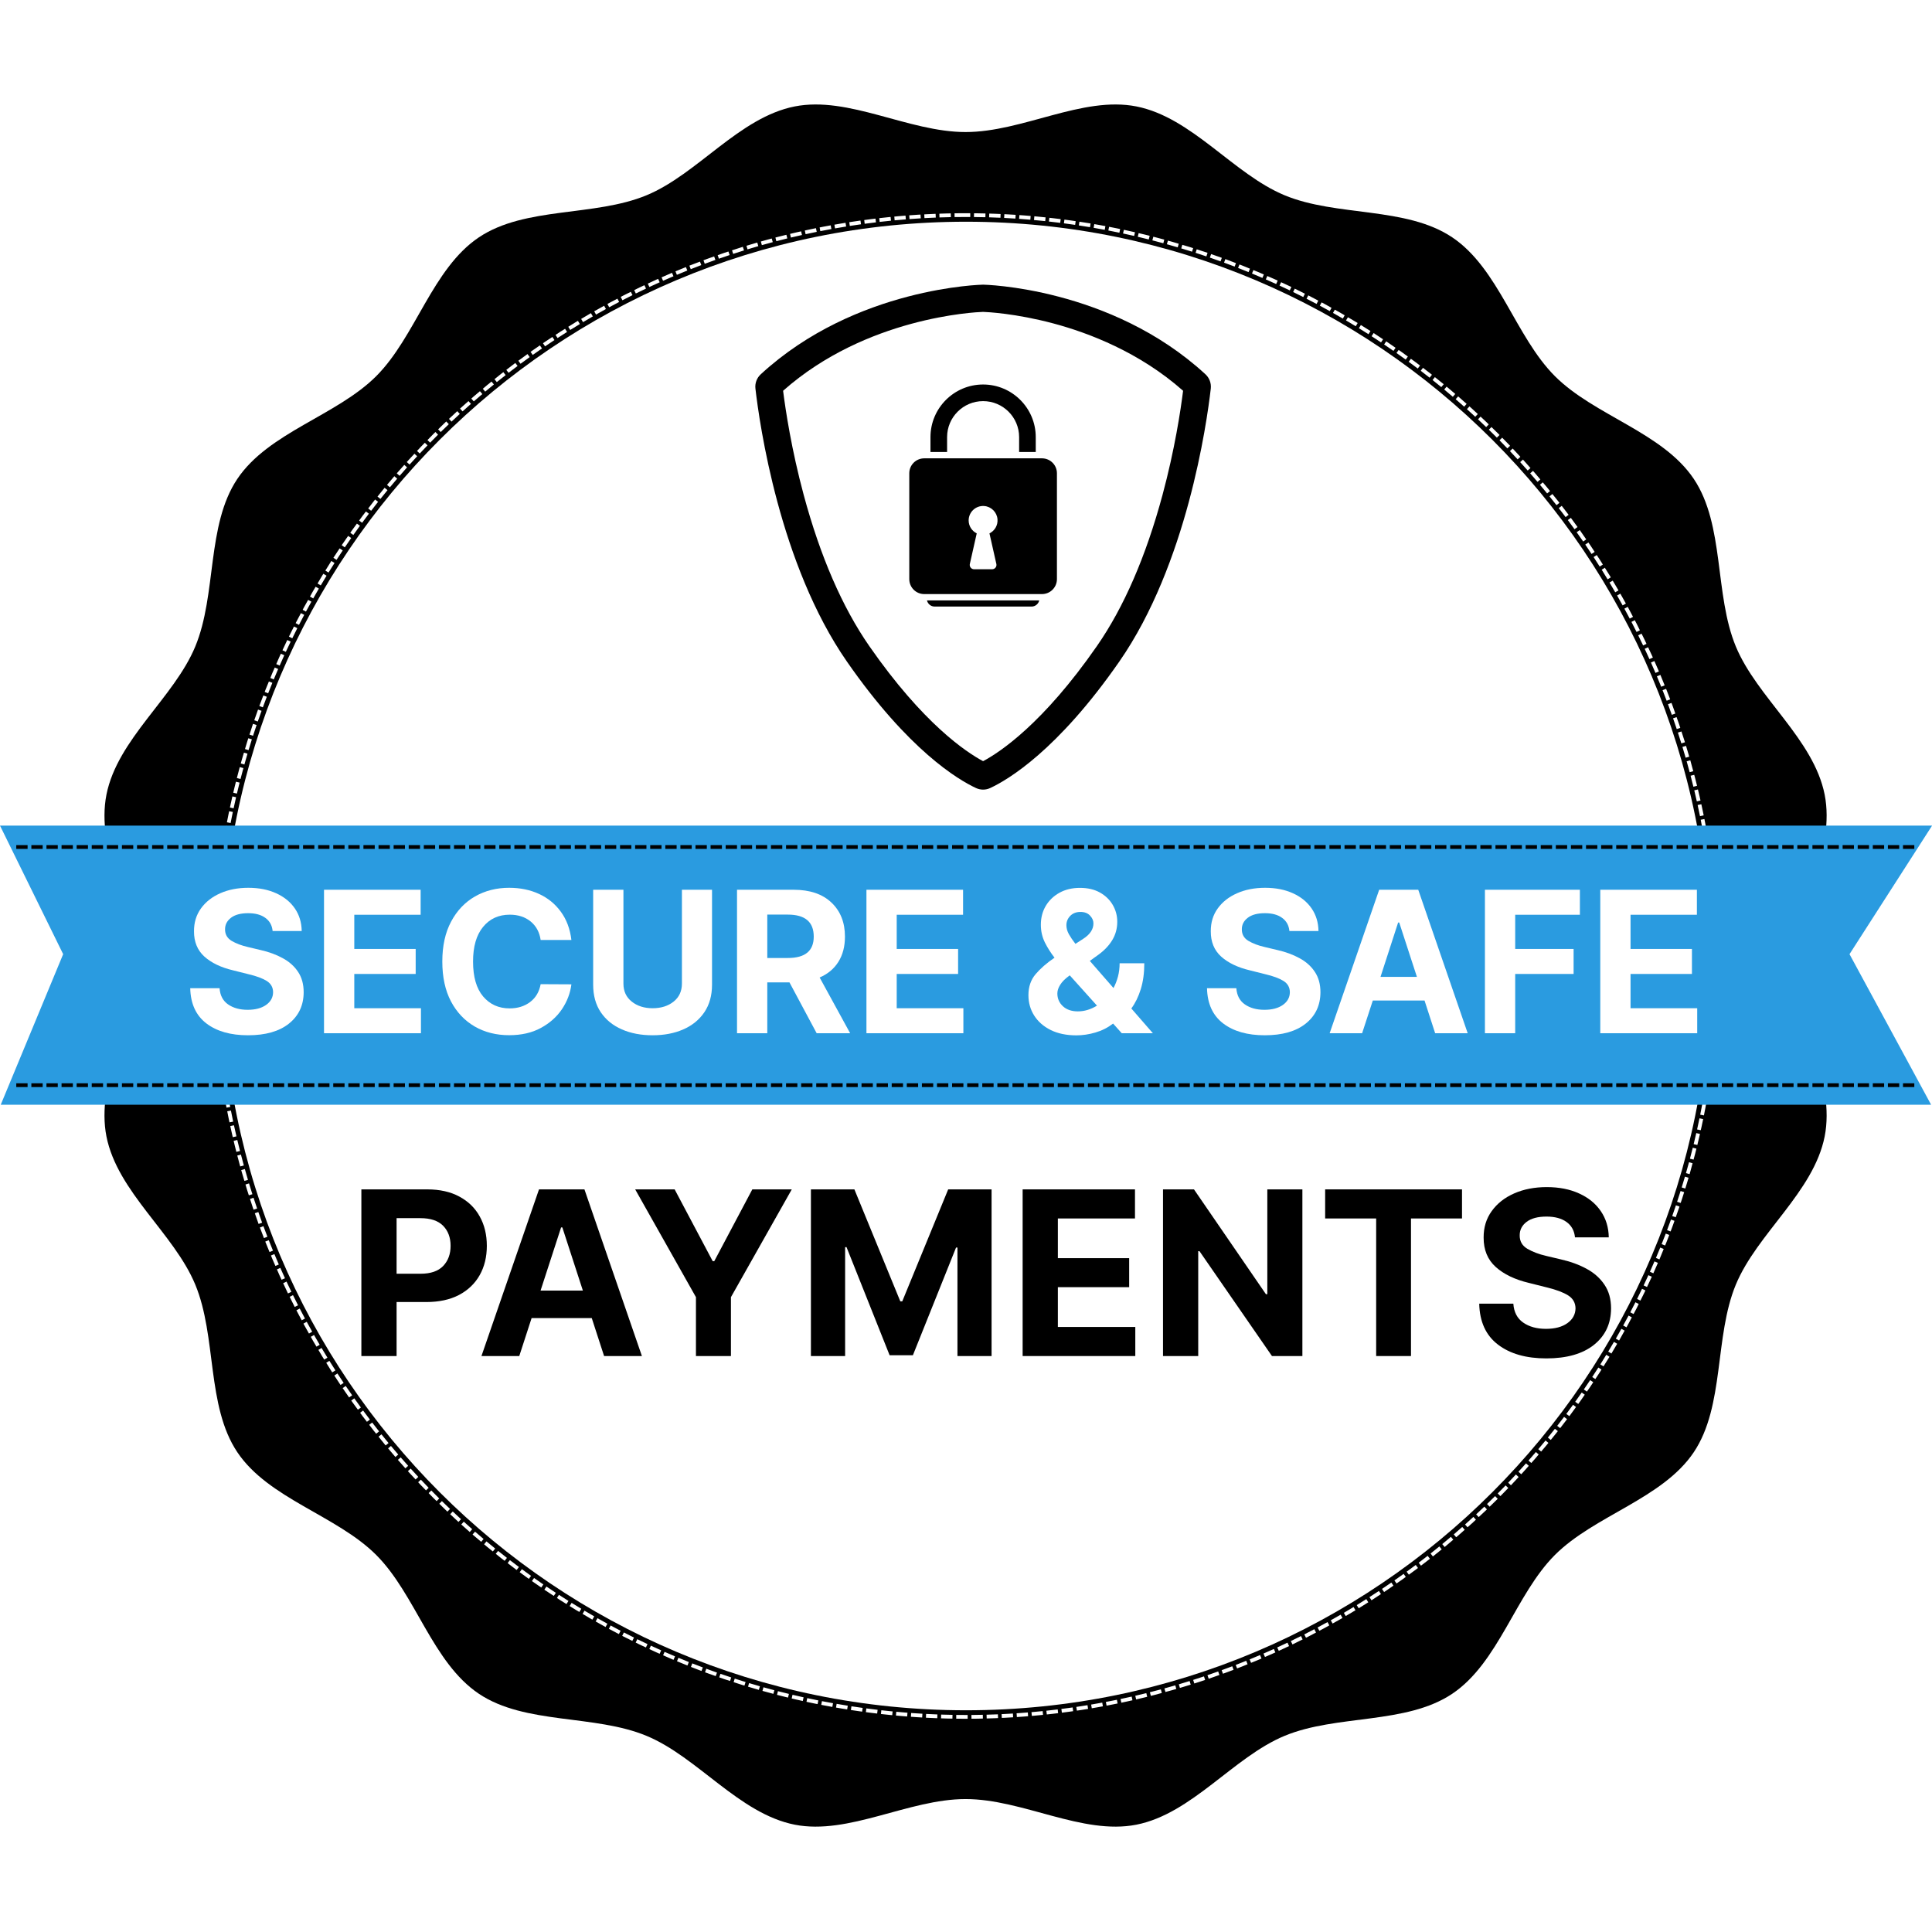 <svg xmlns="http://www.w3.org/2000/svg" xmlns:xlink="http://www.w3.org/1999/xlink" width="512" zoomAndPan="magnify" viewBox="0 0 384 384" height="512" preserveAspectRatio="xMidYMid meet" version="1.0"><defs><g></g><clipPath id="19ba9c8fb6"><path d="M 42.379 42.379 L 341.617 42.379 L 341.617 341.617 L 42.379 341.617 Z M 42.379 42.379" clip-rule="nonzero"></path></clipPath><clipPath id="0315ea705e"><path d="M 191.996 42.379 C 109.363 42.379 42.379 109.363 42.379 191.996 C 42.379 274.629 109.363 341.617 191.996 341.617 C 274.629 341.617 341.617 274.629 341.617 191.996 C 341.617 109.363 274.629 42.379 191.996 42.379 Z M 191.996 42.379" clip-rule="nonzero"></path></clipPath><clipPath id="90c512d973"><path d="M 44.07 44.07 L 339.93 44.07 L 339.93 339.93 L 44.07 339.93 Z M 44.07 44.07" clip-rule="nonzero"></path></clipPath><clipPath id="fabe15cef4"><path d="M 192 44.07 C 110.301 44.07 44.07 110.301 44.07 192 C 44.07 273.699 110.301 339.93 192 339.93 C 273.699 339.93 339.93 273.699 339.93 192 C 339.93 110.301 273.699 44.07 192 44.07 Z M 192 44.07" clip-rule="nonzero"></path></clipPath><clipPath id="f5a44219e9"><path d="M 0 164.074 L 384 164.074 L 384 219.574 L 0 219.574 Z M 0 164.074" clip-rule="nonzero"></path></clipPath><clipPath id="f6454e5e42"><path d="M 150.023 56.562 L 240.773 56.562 L 240.773 157 L 150.023 157 Z M 150.023 56.562" clip-rule="nonzero"></path></clipPath></defs><rect x="-38.4" width="460.8" fill="#ffffff" y="-38.4" height="460.8" fill-opacity="1"></rect><rect x="-38.4" width="460.8" fill="#ffffff" y="-38.4" height="460.8" fill-opacity="1"></rect><path fill="#000000" d="M 357.578 191.914 C 357.578 180.57 364.789 168.672 362.668 157.949 C 360.48 146.902 349.227 138.664 345.012 128.5 C 340.723 118.16 342.812 104.387 336.66 95.195 C 330.457 85.934 316.91 82.621 309.055 74.77 C 301.203 66.914 297.891 53.367 288.629 47.164 C 279.438 41.012 265.664 43.102 255.324 38.812 C 245.16 34.598 236.922 23.344 225.875 21.156 C 215.152 19.035 203.254 26.246 191.914 26.246 C 180.57 26.246 168.672 19.035 157.949 21.156 C 146.902 23.344 138.664 34.598 128.5 38.812 C 118.16 43.102 104.387 41.012 95.195 47.164 C 85.934 53.367 82.621 66.914 74.77 74.77 C 66.914 82.621 53.367 85.934 47.164 95.195 C 41.012 104.387 43.102 118.16 38.812 128.5 C 34.598 138.664 23.344 146.902 21.156 157.949 C 19.035 168.672 26.246 180.57 26.246 191.914 C 26.246 203.254 19.035 215.152 21.156 225.875 C 23.344 236.922 34.598 245.16 38.812 255.324 C 43.102 265.664 41.012 279.438 47.164 288.629 C 53.367 297.891 66.914 301.203 74.77 309.055 C 82.621 316.91 85.934 330.457 95.195 336.66 C 104.387 342.812 118.16 340.723 128.5 345.012 C 138.664 349.227 146.902 360.48 157.949 362.668 C 168.672 364.789 180.57 357.578 191.914 357.578 C 203.254 357.578 215.152 364.789 225.875 362.668 C 236.922 360.48 245.16 349.227 255.324 345.012 C 265.664 340.723 279.438 342.812 288.629 336.66 C 297.891 330.457 301.203 316.91 309.055 309.055 C 316.91 301.203 330.457 297.891 336.66 288.629 C 342.812 279.438 340.723 265.664 345.012 255.324 C 349.227 245.16 360.48 236.922 362.668 225.875 C 364.789 215.152 357.578 203.254 357.578 191.914 Z M 357.578 191.914" fill-opacity="1" fill-rule="nonzero"></path><g clip-path="url(#19ba9c8fb6)"><g clip-path="url(#0315ea705e)"><path fill="#ffffff" d="M 188.988 43.156 L 186.727 43.219 L 186.688 41.719 L 188.949 41.656 Z M 185.992 43.246 L 183.742 43.352 L 183.672 41.855 L 185.922 41.746 Z M 183.008 43.395 L 180.77 43.543 L 180.672 42.047 L 182.906 41.898 Z M 180.043 43.602 L 177.816 43.793 L 177.688 42.301 L 179.91 42.105 Z M 177.09 43.863 L 174.84 44.105 L 174.68 42.613 L 176.93 42.371 Z M 174.105 44.191 L 171.863 44.477 L 171.676 42.988 L 173.918 42.703 Z M 171.133 44.578 L 168.906 44.906 L 168.688 43.422 L 170.914 43.094 Z M 168.18 45.023 L 165.969 45.395 L 165.719 43.914 L 167.93 43.543 Z M 165.246 45.523 L 163.047 45.941 L 162.77 44.465 L 164.969 44.051 Z M 162.332 46.082 L 160.121 46.547 L 159.812 45.078 L 162.023 44.613 Z M 159.398 46.707 L 157.199 47.215 L 156.863 45.754 L 159.062 45.246 Z M 156.484 47.387 L 154.301 47.941 L 153.934 46.484 L 156.117 45.934 Z M 153.59 48.129 L 151.426 48.723 L 151.027 47.277 L 153.195 46.68 Z M 150.723 48.922 L 148.574 49.559 L 148.148 48.121 L 150.293 47.484 Z M 147.875 49.773 L 145.723 50.461 L 145.266 49.031 L 147.418 48.344 Z M 145.02 50.691 L 142.887 51.418 L 142.402 49.996 L 144.535 49.27 Z M 142.191 51.66 L 140.074 52.43 L 139.562 51.02 L 141.68 50.254 Z M 139.387 52.688 L 137.293 53.5 L 136.75 52.102 L 138.848 51.289 Z M 136.609 53.77 L 134.535 54.621 L 133.969 53.234 L 136.043 52.383 Z M 133.859 54.906 L 131.789 55.805 L 131.191 54.43 L 133.262 53.531 Z M 131.117 56.105 L 129.066 57.043 L 128.441 55.68 L 130.492 54.738 Z M 128.402 57.355 L 126.375 58.332 L 125.723 56.98 L 127.75 56.004 Z M 125.715 58.66 L 123.711 59.676 L 123.031 58.34 L 125.035 57.32 Z M 123.062 60.016 L 121.082 61.07 L 120.375 59.746 L 122.355 58.691 Z M 120.434 61.422 L 118.465 62.523 L 117.734 61.215 L 119.703 60.113 Z M 117.828 62.891 L 115.883 64.027 L 115.125 62.734 L 117.07 61.594 Z M 115.254 64.406 L 113.336 65.582 L 112.551 64.305 L 114.469 63.129 Z M 112.711 65.973 L 110.82 67.188 L 110.008 65.922 L 111.902 64.711 Z M 110.203 67.59 L 108.336 68.84 L 107.504 67.594 L 109.371 66.344 Z M 107.73 69.254 L 105.883 70.547 L 105.023 69.316 L 106.871 68.027 Z M 105.285 70.973 L 103.465 72.301 L 102.582 71.09 L 104.398 69.762 Z M 102.875 72.738 L 101.082 74.102 L 100.176 72.906 L 101.969 71.547 Z M 100.5 74.555 C 99.91 75.016 99.324 75.477 98.746 75.945 L 97.805 74.777 C 98.391 74.305 98.98 73.836 99.578 73.371 Z M 98.164 76.414 C 97.586 76.887 97.012 77.359 96.438 77.84 L 95.477 76.691 C 96.051 76.207 96.633 75.727 97.219 75.25 Z M 95.867 78.32 C 95.297 78.805 94.73 79.289 94.168 79.781 L 93.184 78.648 C 93.75 78.156 94.32 77.664 94.898 77.176 Z M 93.605 80.273 C 93.047 80.766 92.488 81.266 91.938 81.766 L 90.93 80.656 C 91.488 80.148 92.051 79.645 92.613 79.148 Z M 91.387 82.27 C 90.836 82.773 90.289 83.281 89.746 83.797 L 88.719 82.707 C 89.266 82.188 89.816 81.672 90.371 81.164 Z M 89.207 84.309 C 88.668 84.824 88.129 85.344 87.598 85.867 L 86.547 84.797 C 87.086 84.27 87.625 83.746 88.172 83.227 Z M 87.066 86.395 C 86.539 86.918 86.012 87.449 85.492 87.984 L 84.418 86.934 C 84.945 86.395 85.477 85.859 86.012 85.328 Z M 84.973 88.52 C 84.453 89.055 83.938 89.594 83.426 90.141 L 82.332 89.113 C 82.848 88.562 83.367 88.016 83.895 87.477 Z M 82.918 90.684 C 82.41 91.23 81.906 91.781 81.406 92.336 L 80.293 91.332 C 80.797 90.773 81.305 90.215 81.82 89.664 Z M 80.906 92.891 C 80.41 93.449 79.918 94.012 79.426 94.574 L 78.293 93.594 C 78.789 93.023 79.285 92.457 79.789 91.895 Z M 78.941 95.141 C 78.453 95.707 77.973 96.277 77.496 96.852 L 76.34 95.891 C 76.824 95.312 77.309 94.734 77.801 94.164 Z M 77.02 97.426 C 76.543 98.004 76.074 98.582 75.609 99.164 L 74.438 98.227 C 74.906 97.641 75.383 97.055 75.859 96.473 Z M 75.148 99.742 L 73.766 101.52 L 72.582 100.598 L 73.965 98.824 Z M 73.32 102.102 L 71.973 103.906 L 70.773 103.008 L 72.121 101.207 Z M 71.539 104.5 L 70.23 106.332 L 69.008 105.457 L 70.32 103.629 Z M 69.805 106.934 L 68.531 108.793 L 67.293 107.941 L 68.57 106.086 Z M 68.121 109.402 L 66.887 111.277 L 65.633 110.453 L 66.867 108.578 Z M 66.492 111.898 L 65.293 113.801 L 64.023 113 L 65.223 111.098 Z M 64.906 114.426 L 63.75 116.355 L 62.461 115.582 L 63.621 113.652 Z M 63.375 116.988 L 62.254 118.945 L 60.953 118.195 L 62.074 116.242 Z M 61.895 119.586 L 60.809 121.562 L 59.496 120.84 L 60.578 118.867 Z M 60.465 122.207 L 59.426 124.199 L 58.094 123.504 L 59.137 121.516 Z M 59.094 124.852 L 58.094 126.867 L 56.75 126.199 L 57.75 124.188 Z M 57.773 127.527 L 56.809 129.566 L 55.453 128.926 L 56.414 126.887 Z M 56.504 130.234 L 55.582 132.293 L 54.211 131.68 L 55.133 129.621 Z M 55.289 132.969 L 54.41 135.043 L 53.027 134.457 L 53.906 132.383 Z M 54.133 135.719 L 53.297 137.801 L 51.906 137.246 L 52.738 135.16 Z M 53.031 138.484 L 52.242 140.59 L 50.836 140.062 L 51.629 137.957 Z M 51.988 141.281 L 51.238 143.406 L 49.824 142.906 L 50.574 140.781 Z M 51 144.102 L 50.289 146.246 L 48.863 145.773 L 49.574 143.629 Z M 50.062 146.949 L 49.402 149.094 L 47.969 148.652 L 48.629 146.508 Z M 49.191 149.797 L 48.574 151.953 L 47.133 151.539 L 47.75 149.383 Z M 48.379 152.66 L 47.805 154.832 L 46.352 154.449 L 46.93 152.273 Z M 47.621 155.547 L 47.09 157.734 L 45.629 157.379 L 46.164 155.191 Z M 46.922 158.453 L 46.43 160.66 L 44.965 160.336 L 45.457 158.129 Z M 46.277 161.383 L 45.836 163.582 L 44.363 163.289 L 44.809 161.09 Z M 45.699 164.301 L 45.301 166.508 L 43.824 166.238 L 44.223 164.035 Z M 45.176 167.23 L 44.824 169.449 L 43.344 169.211 L 43.695 166.992 Z M 44.715 170.176 L 44.402 172.41 L 42.918 172.203 L 43.23 169.969 Z M 44.309 173.145 L 44.043 175.391 L 42.555 175.215 L 42.82 172.965 Z M 43.961 176.129 L 43.742 178.359 L 42.25 178.211 L 42.469 175.98 Z M 43.68 179.086 L 43.504 181.316 L 42.008 181.199 L 42.184 178.969 Z M 43.453 182.047 L 43.324 184.289 L 41.824 184.203 L 41.957 181.957 Z M 43.289 185.023 L 43.199 187.277 L 41.703 187.223 L 41.789 184.965 Z M 43.18 188.016 L 43.137 190.281 L 41.637 190.254 L 41.68 187.988 Z M 43.129 191.027 L 43.129 192 L 43.133 193.297 L 41.633 193.305 L 41.629 191.992 L 41.629 191.023 Z M 43.141 194.039 L 43.188 196.305 L 41.688 196.336 L 41.641 194.074 Z M 43.211 197.043 L 43.305 199.297 L 41.805 199.359 L 41.711 197.105 Z M 43.34 200.031 L 43.477 202.273 L 41.98 202.363 L 41.844 200.121 Z M 43.527 203.004 L 43.707 205.234 L 42.211 205.352 L 42.031 203.125 Z M 43.773 205.961 L 44 208.195 L 42.504 208.344 L 42.281 206.109 Z M 44.078 208.93 L 44.352 211.176 L 42.863 211.359 L 42.59 209.109 Z M 44.445 211.91 L 44.762 214.141 L 43.277 214.352 L 42.961 212.117 Z M 44.875 214.867 L 45.23 217.086 L 43.75 217.328 L 43.391 215.109 Z M 45.355 217.809 L 45.758 220.012 L 44.285 220.281 L 43.883 218.078 Z M 45.898 220.73 L 46.344 222.934 L 44.875 223.23 L 44.426 221.027 Z M 46.5 223.656 L 46.996 225.859 L 45.531 226.188 L 45.035 223.984 Z M 47.164 226.578 L 47.703 228.766 L 46.246 229.125 L 45.707 226.938 Z M 47.887 229.477 L 48.465 231.648 L 47.016 232.035 L 46.438 229.867 Z M 48.664 232.355 L 49.285 234.508 L 47.844 234.926 L 47.223 232.773 Z M 49.496 235.211 L 50.164 237.359 L 48.73 237.805 L 48.062 235.656 Z M 50.391 238.062 L 51.105 240.203 L 49.684 240.676 L 48.969 238.535 Z M 51.344 240.898 L 52.102 243.02 L 50.688 243.523 L 49.934 241.402 Z M 52.355 243.711 L 53.152 245.812 L 51.75 246.344 L 50.953 244.242 Z M 53.418 246.496 L 54.258 248.578 L 52.863 249.137 L 52.027 247.055 Z M 54.535 249.254 L 55.418 251.328 L 54.039 251.914 L 53.156 249.84 Z M 55.715 252 L 56.641 254.059 L 55.273 254.672 L 54.348 252.617 Z M 56.949 254.727 L 57.914 256.762 L 56.559 257.402 L 55.594 255.367 Z M 58.234 257.422 L 59.242 259.434 L 57.898 260.102 L 56.895 258.09 Z M 59.574 260.086 L 60.617 262.074 L 59.289 262.77 L 58.246 260.781 Z M 60.965 262.719 L 62.055 264.695 L 60.738 265.418 L 59.652 263.441 Z M 62.414 265.336 L 63.543 267.285 L 62.242 268.035 L 61.117 266.086 Z M 63.914 267.918 L 65.082 269.848 L 63.797 270.621 L 62.633 268.695 Z M 65.465 270.473 L 66.668 272.371 L 65.398 273.176 L 64.199 271.273 Z M 67.066 272.988 L 68.305 274.863 L 67.055 275.691 L 65.816 273.816 Z M 68.715 275.473 L 69.996 277.328 L 68.762 278.18 L 67.48 276.324 Z M 70.418 277.93 L 71.734 279.758 L 70.516 280.633 L 69.203 278.805 Z M 72.168 280.352 L 73.52 282.152 L 72.32 283.051 L 70.969 281.25 Z M 73.969 282.738 C 74.426 283.328 74.887 283.918 75.348 284.5 L 74.176 285.434 C 73.707 284.844 73.242 284.25 72.781 283.652 Z M 75.816 285.086 C 76.281 285.668 76.754 286.246 77.227 286.82 L 76.07 287.777 C 75.59 287.195 75.117 286.609 74.645 286.023 Z M 77.707 287.395 C 78.184 287.969 78.668 288.535 79.156 289.102 L 78.02 290.082 C 77.527 289.512 77.039 288.934 76.555 288.355 Z M 79.645 289.668 C 80.133 290.23 80.629 290.789 81.125 291.344 L 80.008 292.348 C 79.508 291.785 79.008 291.223 78.512 290.652 Z M 81.625 291.898 C 82.129 292.453 82.633 293.004 83.141 293.547 L 82.047 294.57 C 81.531 294.02 81.02 293.465 80.516 292.906 Z M 83.652 294.094 C 84.164 294.637 84.68 295.176 85.199 295.711 L 84.125 296.754 C 83.598 296.215 83.078 295.672 82.562 295.121 Z M 85.723 296.246 C 86.246 296.777 86.77 297.305 87.301 297.832 L 86.246 298.898 C 85.711 298.367 85.18 297.832 84.652 297.297 Z M 87.832 298.355 C 88.367 298.879 88.902 299.395 89.445 299.91 L 88.41 300.996 C 87.863 300.477 87.324 299.953 86.785 299.426 Z M 89.988 300.422 C 90.531 300.934 91.078 301.441 91.629 301.945 L 90.617 303.051 C 90.062 302.543 89.508 302.031 88.957 301.516 Z M 92.18 302.445 C 92.734 302.949 93.293 303.445 93.855 303.938 L 92.863 305.062 C 92.297 304.566 91.734 304.066 91.176 303.559 Z M 94.418 304.43 C 94.98 304.918 95.547 305.402 96.117 305.883 L 95.152 307.031 C 94.574 306.547 94.004 306.055 93.434 305.559 Z M 96.691 306.363 C 97.266 306.844 97.84 307.316 98.422 307.785 L 97.477 308.953 C 96.891 308.477 96.309 308 95.73 307.516 Z M 99 308.254 C 99.586 308.719 100.168 309.18 100.758 309.641 L 99.84 310.824 C 99.242 310.363 98.652 309.895 98.062 309.422 Z M 101.344 310.09 L 103.141 311.449 L 102.234 312.645 L 100.438 311.289 Z M 103.73 311.887 L 105.551 313.211 L 104.672 314.426 L 102.848 313.102 Z M 106.152 313.637 L 108 314.922 L 107.145 316.156 L 105.293 314.867 Z M 108.609 315.336 L 110.48 316.586 L 109.648 317.832 L 107.777 316.586 Z M 111.094 316.984 L 112.988 318.195 L 112.184 319.457 L 110.289 318.25 Z M 113.613 318.582 L 115.535 319.754 L 114.754 321.035 L 112.832 319.863 Z M 116.168 320.133 L 118.113 321.266 L 117.355 322.562 L 115.41 321.43 Z M 118.754 321.629 L 120.723 322.727 L 119.992 324.039 L 118.023 322.941 Z M 121.367 323.078 L 123.352 324.129 L 122.648 325.453 L 120.668 324.402 Z M 124.004 324.465 L 126.012 325.48 L 125.336 326.82 L 123.328 325.805 Z M 126.668 325.805 L 128.699 326.777 L 128.051 328.129 L 126.02 327.156 Z M 129.367 327.09 L 131.418 328.023 L 130.797 329.387 L 128.742 328.453 Z M 132.09 328.32 L 134.164 329.215 L 133.57 330.594 L 131.496 329.699 Z M 134.84 329.496 L 136.914 330.344 L 136.352 331.734 L 134.273 330.887 Z M 137.598 330.613 L 139.695 331.418 L 139.156 332.82 L 137.059 332.016 Z M 140.383 331.676 L 142.504 332.441 L 141.992 333.852 L 139.875 333.086 Z M 143.195 332.684 L 145.336 333.406 L 144.855 334.828 L 142.715 334.105 Z M 146.035 333.637 L 148.188 334.316 L 147.734 335.746 L 145.582 335.066 Z M 148.887 334.527 L 151.035 335.16 L 150.613 336.598 L 148.465 335.969 Z M 151.742 335.359 L 153.91 335.949 L 153.516 337.395 L 151.348 336.805 Z M 154.621 336.133 L 156.805 336.68 L 156.441 338.137 L 154.254 337.59 Z M 157.52 336.852 L 159.723 337.359 L 159.387 338.82 L 157.188 338.316 Z M 160.445 337.516 L 162.652 337.973 L 162.348 339.441 L 160.141 338.984 Z M 163.367 338.117 L 165.57 338.527 L 165.293 340 L 163.094 339.59 Z M 166.289 338.652 L 168.504 339.023 L 168.258 340.504 L 166.043 340.133 Z M 169.23 339.137 L 171.461 339.461 L 171.246 340.945 L 169.016 340.621 Z M 172.191 339.559 L 174.434 339.84 L 174.25 341.328 L 172.004 341.047 Z M 175.172 339.926 L 177.414 340.16 L 177.258 341.652 L 175.016 341.418 Z M 178.141 340.23 L 180.367 340.418 L 180.242 341.914 L 178.016 341.723 Z M 181.098 340.473 L 183.336 340.617 L 183.238 342.113 L 181 341.969 Z M 184.07 340.656 L 186.32 340.758 L 186.254 342.258 L 184.004 342.156 Z M 187.059 340.785 L 189.32 340.84 L 189.281 342.34 L 187.02 342.285 Z M 190.062 340.852 L 192 340.867 L 192.328 340.863 L 192.332 342.363 L 191.992 342.363 L 190.055 342.352 Z M 193.078 340.863 L 195.344 340.828 L 195.367 342.328 L 193.098 342.359 Z M 196.086 340.809 L 198.34 340.734 L 198.395 342.23 L 196.137 342.309 Z M 199.078 340.699 L 201.324 340.578 L 201.402 342.074 L 199.16 342.199 Z M 202.055 340.531 L 204.289 340.363 L 204.398 341.859 L 202.164 342.027 Z M 205.016 340.305 L 207.238 340.094 L 207.379 341.59 L 205.156 341.797 Z M 207.973 340.02 L 210.227 339.762 L 210.395 341.25 L 208.145 341.508 Z M 210.957 339.668 L 213.195 339.367 L 213.395 340.855 L 211.16 341.156 Z M 213.926 339.262 L 216.148 338.918 L 216.379 340.398 L 214.152 340.742 Z M 216.871 338.797 L 219.078 338.406 L 219.34 339.887 L 217.129 340.273 Z M 219.797 338.273 L 221.992 337.844 L 222.281 339.312 L 220.086 339.746 Z M 222.715 337.691 L 224.926 337.211 L 225.246 338.676 L 223.035 339.156 Z M 225.645 337.047 L 227.84 336.523 L 228.188 337.98 L 225.992 338.504 Z M 228.551 336.344 L 230.73 335.777 L 231.109 337.227 L 228.93 337.797 Z M 231.438 335.586 L 233.598 334.977 L 234.004 336.418 L 231.844 337.027 Z M 234.301 334.77 L 236.445 334.117 L 236.879 335.551 L 234.734 336.203 Z M 237.148 333.895 L 239.297 333.195 L 239.762 334.621 L 237.613 335.32 Z M 239.992 332.957 L 242.121 332.215 L 242.617 333.633 L 240.488 334.375 Z M 242.812 331.965 L 244.922 331.184 L 245.445 332.59 L 243.336 333.371 Z M 245.609 330.922 L 247.695 330.094 L 248.246 331.492 L 246.16 332.316 Z M 248.375 329.82 L 250.445 328.953 L 251.023 330.336 L 248.953 331.203 Z M 251.125 328.66 L 253.188 327.75 L 253.793 329.121 L 251.73 330.031 Z M 253.855 327.445 L 255.898 326.492 L 256.531 327.852 L 254.492 328.805 Z M 256.562 326.172 L 258.582 325.18 L 259.242 326.527 L 257.223 327.52 Z M 259.234 324.852 L 261.23 323.82 L 261.922 325.152 L 259.926 326.184 Z M 261.879 323.477 L 263.855 322.402 L 264.574 323.723 L 262.594 324.797 Z M 264.5 322.047 L 266.461 320.934 L 267.203 322.234 L 265.242 323.352 Z M 267.098 320.562 L 269.031 319.41 L 269.797 320.699 L 267.863 321.852 Z M 269.66 319.027 L 271.566 317.836 L 272.359 319.109 L 270.453 320.301 Z M 272.188 317.441 L 274.07 316.215 L 274.891 317.473 L 273.008 318.699 Z M 274.684 315.809 L 276.543 314.543 L 277.387 315.785 L 275.523 317.051 Z M 277.148 314.125 L 278.984 312.82 L 279.852 314.043 L 278.016 315.348 Z M 279.582 312.387 L 281.391 311.047 L 282.281 312.254 L 280.473 313.594 Z M 281.977 310.605 L 283.758 309.23 L 284.672 310.418 L 282.891 311.793 Z M 284.34 308.773 C 284.922 308.309 285.504 307.844 286.082 307.371 L 287.031 308.531 C 286.445 309.008 285.859 309.48 285.27 309.949 Z M 286.66 306.898 C 287.234 306.422 287.809 305.941 288.375 305.457 L 289.348 306.602 C 288.773 307.09 288.195 307.574 287.613 308.055 Z M 288.945 304.973 C 289.512 304.488 290.074 303.996 290.633 303.5 L 291.625 304.625 C 291.062 305.125 290.492 305.621 289.922 306.113 Z M 291.191 303.004 C 291.746 302.508 292.297 302.008 292.848 301.5 L 293.863 302.602 C 293.309 303.113 292.75 303.621 292.191 304.125 Z M 293.395 300.992 C 293.941 300.484 294.484 299.973 295.023 299.457 L 296.062 300.539 C 295.52 301.059 294.969 301.578 294.418 302.09 Z M 295.562 298.938 C 296.098 298.418 296.629 297.895 297.156 297.367 L 298.219 298.43 C 297.684 298.961 297.145 299.492 296.605 300.016 Z M 297.684 296.84 C 298.211 296.309 298.73 295.777 299.25 295.238 L 300.328 296.277 C 299.809 296.82 299.281 297.359 298.75 297.895 Z M 299.766 294.699 C 300.281 294.16 300.793 293.613 301.297 293.066 L 302.398 294.086 C 301.887 294.637 301.371 295.188 300.852 295.734 Z M 301.805 292.516 C 302.309 291.969 302.809 291.414 303.305 290.855 L 304.426 291.852 C 303.926 292.414 303.418 292.977 302.91 293.531 Z M 303.801 290.297 C 304.293 289.734 304.781 289.172 305.266 288.602 L 306.406 289.578 C 305.918 290.148 305.422 290.719 304.926 291.285 Z M 305.75 288.035 C 306.23 287.461 306.711 286.887 307.184 286.312 L 308.344 287.262 C 307.863 287.848 307.383 288.426 306.895 289 Z M 307.652 285.734 C 308.125 285.152 308.59 284.57 309.051 283.984 L 310.23 284.914 C 309.766 285.504 309.293 286.094 308.82 286.68 Z M 309.508 283.402 L 310.875 281.617 L 312.066 282.531 L 310.699 284.316 Z M 311.316 281.031 L 312.652 279.215 L 313.859 280.105 L 312.527 281.918 Z M 313.082 278.621 L 314.379 276.777 L 315.605 277.645 L 314.309 279.484 Z M 314.797 276.172 L 316.059 274.309 L 317.301 275.148 L 316.043 277.012 Z M 316.465 273.695 L 317.684 271.809 L 318.945 272.625 L 317.723 274.512 Z M 318.078 271.188 L 319.262 269.273 L 320.535 270.066 L 319.352 271.977 Z M 319.641 268.645 L 320.789 266.707 L 322.078 267.473 L 320.934 269.41 Z M 321.156 266.07 L 322.266 264.109 L 323.57 264.844 L 322.465 266.809 Z M 322.621 263.461 L 323.688 261.484 L 325.008 262.195 L 323.941 264.176 Z M 324.027 260.836 L 325.055 258.836 L 326.387 259.52 L 325.363 261.52 Z M 325.383 258.18 L 326.367 256.156 L 327.715 256.812 L 326.73 258.836 Z M 326.684 255.492 L 327.629 253.449 L 328.992 254.078 L 328.043 256.121 Z M 327.934 252.777 L 328.84 250.711 L 330.215 251.312 L 329.309 253.379 Z M 329.129 250.031 L 329.988 247.961 L 331.375 248.535 L 330.516 250.605 Z M 330.262 247.281 L 331.082 245.188 L 332.477 245.734 L 331.66 247.828 Z M 331.34 244.504 L 332.121 242.391 L 333.527 242.91 L 332.75 245.02 Z M 332.367 241.699 L 333.102 239.566 L 334.52 240.059 L 333.785 242.188 Z M 333.336 238.867 L 334.031 236.719 L 335.457 237.18 L 334.766 239.328 Z M 334.25 236.016 L 334.895 233.871 L 336.332 234.301 L 335.688 236.445 Z M 335.098 233.168 L 335.703 231.004 L 337.148 231.406 L 336.543 233.57 Z M 335.891 230.297 L 336.453 228.117 L 337.906 228.488 L 337.344 230.668 Z M 336.629 227.402 L 337.148 225.207 L 338.609 225.551 L 338.09 227.746 Z M 337.309 224.484 L 337.785 222.273 L 339.25 222.586 L 338.777 224.801 Z M 337.93 221.555 L 338.355 219.359 L 339.828 219.645 L 339.402 221.84 Z M 338.488 218.641 L 338.871 216.43 L 340.348 216.684 L 339.965 218.895 Z M 338.988 215.703 L 339.328 213.48 L 340.809 213.703 L 340.473 215.93 Z M 339.43 212.75 L 339.727 210.512 L 341.211 210.707 L 340.918 212.945 Z M 339.816 209.777 L 340.066 207.523 L 341.555 207.691 L 341.305 209.941 Z M 340.141 206.793 L 340.34 204.57 L 341.836 204.707 L 341.633 206.93 Z M 340.402 203.844 L 340.559 201.605 L 342.055 201.715 L 341.898 203.949 Z M 340.605 200.875 L 340.719 198.629 L 342.219 198.703 L 342.102 200.953 Z M 340.75 197.891 L 340.82 195.633 L 342.32 195.68 L 342.25 197.938 Z M 340.836 194.895 L 340.863 192.625 L 342.363 192.641 L 342.336 194.91 Z M 340.867 191.879 L 340.848 189.609 L 342.348 189.598 L 342.363 191.867 Z M 340.832 188.867 L 340.77 186.609 L 342.27 186.566 L 342.332 188.824 Z M 340.742 185.871 L 340.633 183.621 L 342.133 183.551 L 342.238 185.801 Z M 340.59 182.887 L 340.441 180.652 L 341.938 180.551 L 342.086 182.785 Z M 340.383 179.922 L 340.188 177.695 L 341.684 177.566 L 341.879 179.793 Z M 340.117 176.973 L 339.875 174.723 L 341.363 174.559 L 341.609 176.812 Z M 339.785 173.988 L 339.5 171.746 L 340.988 171.555 L 341.273 173.797 Z M 339.398 171.016 L 339.066 168.789 L 340.551 168.566 L 340.883 170.793 Z M 338.953 168.062 L 338.578 165.848 L 340.055 165.598 L 340.43 167.812 Z M 338.449 165.129 L 338.031 162.93 L 339.504 162.652 L 339.922 164.848 Z M 337.887 162.215 L 337.418 160.004 L 338.887 159.695 L 339.355 161.906 Z M 337.258 159.281 L 336.75 157.082 L 338.211 156.742 L 338.719 158.941 Z M 336.574 156.367 L 336.02 154.184 L 337.477 153.816 L 338.027 156 Z M 335.832 153.477 L 335.238 151.309 L 336.684 150.91 L 337.281 153.078 Z M 335.035 150.605 L 334.398 148.457 L 335.836 148.031 L 336.473 150.18 Z M 334.184 147.758 L 333.496 145.605 L 334.926 145.152 L 335.613 147.305 Z M 333.266 144.906 L 332.535 142.773 L 333.953 142.285 L 334.684 144.422 Z M 332.289 142.078 L 331.52 139.965 L 332.93 139.449 L 333.699 141.562 Z M 331.262 139.277 L 330.449 137.18 L 331.848 136.641 L 332.66 138.734 Z M 330.176 136.5 L 329.324 134.426 L 330.711 133.855 L 331.566 135.93 Z M 329.039 133.75 L 328.141 131.68 L 329.516 131.082 L 330.414 133.152 Z M 327.84 131.008 L 326.898 128.957 L 328.262 128.332 L 329.203 130.379 Z M 326.586 128.293 L 325.605 126.266 L 326.957 125.613 L 327.938 127.641 Z M 325.281 125.609 L 324.262 123.605 L 325.598 122.926 L 326.617 124.93 Z M 323.922 122.953 L 322.863 120.973 L 324.188 120.27 L 325.246 122.246 Z M 322.512 120.328 L 321.41 118.359 L 322.719 117.629 L 323.82 119.594 Z M 321.043 117.723 L 319.902 115.781 L 321.195 115.02 L 322.336 116.965 Z M 319.523 115.148 L 318.348 113.23 L 319.625 112.445 L 320.801 114.363 Z M 317.953 112.609 L 316.742 110.719 L 318.004 109.906 L 319.219 111.801 Z M 316.336 110.105 L 315.086 108.238 L 316.332 107.402 L 317.582 109.27 Z M 314.668 107.629 L 313.375 105.785 L 314.605 104.926 L 315.898 106.77 Z M 312.949 105.188 L 311.621 103.367 L 312.832 102.484 L 314.16 104.301 Z M 311.18 102.777 L 309.816 100.988 L 311.012 100.078 L 312.375 101.871 Z M 309.363 100.402 C 308.902 99.816 308.438 99.23 307.973 98.652 L 309.141 97.711 C 309.613 98.297 310.082 98.887 310.543 99.48 Z M 307.504 98.07 C 307.031 97.492 306.555 96.918 306.074 96.348 L 307.223 95.383 C 307.711 95.957 308.188 96.539 308.664 97.125 Z M 305.594 95.773 C 305.109 95.207 304.625 94.641 304.133 94.078 L 305.262 93.09 C 305.758 93.656 306.25 94.23 306.738 94.805 Z M 303.641 93.516 C 303.145 92.957 302.648 92.402 302.145 91.848 L 303.254 90.84 C 303.762 91.398 304.266 91.957 304.766 92.523 Z M 301.641 91.297 C 301.137 90.75 300.629 90.203 300.113 89.66 L 301.203 88.629 C 301.723 89.176 302.234 89.727 302.746 90.281 Z M 299.598 89.121 C 299.082 88.578 298.562 88.043 298.039 87.512 L 299.109 86.461 C 299.637 86.996 300.164 87.539 300.684 88.082 Z M 297.516 86.984 C 296.988 86.453 296.457 85.93 295.922 85.406 L 296.973 84.332 C 297.512 84.859 298.047 85.391 298.578 85.926 Z M 295.387 84.887 C 294.852 84.367 294.309 83.855 293.766 83.344 L 294.793 82.25 C 295.34 82.766 295.887 83.285 296.43 83.809 Z M 293.219 82.836 C 292.672 82.328 292.121 81.824 291.566 81.324 L 292.57 80.211 C 293.129 80.715 293.688 81.223 294.238 81.734 Z M 291.012 80.828 C 290.453 80.328 289.891 79.836 289.328 79.348 L 290.309 78.215 C 290.879 78.707 291.445 79.207 292.008 79.707 Z M 288.762 78.863 C 288.191 78.375 287.621 77.895 287.047 77.418 L 288.008 76.262 C 288.586 76.746 289.164 77.23 289.738 77.723 Z M 286.473 76.941 C 285.898 76.469 285.316 76 284.734 75.535 L 285.668 74.359 C 286.258 74.832 286.844 75.305 287.426 75.785 Z M 284.148 75.07 C 283.562 74.609 282.977 74.152 282.383 73.695 L 283.293 72.504 C 283.895 72.965 284.488 73.426 285.078 73.895 Z M 281.793 73.25 L 279.988 71.902 L 280.887 70.699 L 282.691 72.047 Z M 279.395 71.469 L 277.562 70.16 L 278.434 68.938 L 280.266 70.25 Z M 276.961 69.738 L 275.102 68.465 L 275.949 67.227 L 277.809 68.5 Z M 274.492 68.055 L 272.613 66.824 L 273.434 65.57 L 275.312 66.801 Z M 271.996 66.426 L 270.09 65.23 L 270.887 63.961 L 272.793 65.156 Z M 269.465 64.844 L 267.531 63.688 L 268.305 62.402 L 270.234 63.559 Z M 266.898 63.316 L 264.941 62.195 L 265.688 60.891 L 267.645 62.012 Z M 264.301 61.832 L 262.324 60.754 L 263.043 59.438 L 265.02 60.52 Z M 261.68 60.41 L 259.688 59.371 L 260.379 58.039 L 262.371 59.078 Z M 259.031 59.039 L 257.016 58.039 L 257.684 56.695 L 259.699 57.695 Z M 256.355 57.719 L 254.316 56.762 L 254.957 55.402 L 256.992 56.363 Z M 253.648 56.453 L 251.59 55.535 L 252.199 54.164 L 254.262 55.082 Z M 250.914 55.238 L 248.84 54.363 L 249.426 52.984 L 251.496 53.859 Z M 248.164 54.086 L 246.078 53.254 L 246.633 51.863 L 248.719 52.691 Z M 245.395 52.988 L 243.289 52.199 L 243.816 50.793 L 245.922 51.586 Z M 242.598 51.949 L 240.473 51.199 L 240.973 49.785 L 243.098 50.531 Z M 239.777 50.961 L 237.633 50.25 L 238.102 48.828 L 240.246 49.535 Z M 236.93 50.027 L 234.781 49.367 L 235.223 47.934 L 237.371 48.594 Z M 234.082 49.16 L 231.926 48.543 L 232.336 47.102 L 234.492 47.715 Z M 231.219 48.348 L 229.043 47.773 L 229.426 46.324 L 231.602 46.898 Z M 228.328 47.594 L 226.141 47.059 L 226.492 45.602 L 228.684 46.133 Z M 225.422 46.895 L 223.215 46.406 L 223.539 44.941 L 225.746 45.43 Z M 222.488 46.254 L 220.293 45.812 L 220.586 44.34 L 222.785 44.781 Z M 219.574 45.676 L 217.367 45.281 L 217.633 43.805 L 219.84 44.199 Z M 216.645 45.156 L 214.426 44.805 L 214.66 43.324 L 216.879 43.676 Z M 213.695 44.695 L 211.461 44.387 L 211.668 42.902 L 213.902 43.211 Z M 210.73 44.293 L 208.48 44.031 L 208.656 42.539 L 210.906 42.805 Z M 207.746 43.949 L 205.516 43.734 L 205.66 42.238 L 207.891 42.457 Z M 204.789 43.668 L 202.559 43.496 L 202.672 42 L 204.906 42.172 Z M 201.824 43.445 L 199.582 43.316 L 199.668 41.82 L 201.914 41.949 Z M 198.848 43.281 L 196.594 43.195 L 196.648 41.699 L 198.902 41.781 Z M 195.855 43.176 L 193.586 43.137 L 193.613 41.637 L 195.879 41.676 Z M 192.844 43.129 L 191.992 43.129 L 189.73 43.145 L 189.719 41.645 L 192 41.629 L 192.848 41.629 Z M 192.844 43.129" fill-opacity="1" fill-rule="nonzero"></path></g></g><g clip-path="url(#90c512d973)"><g clip-path="url(#fabe15cef4)"><path fill="#ffffff" d="M 44.07 44.07 L 339.93 44.07 L 339.93 339.93 L 44.07 339.93 Z M 44.07 44.07" fill-opacity="1" fill-rule="nonzero"></path></g></g><g clip-path="url(#f5a44219e9)"><path fill="#2a9be0" d="M 384.016 219.93 L 0 219.93 L 12.555 189.648 L 0 164.098 L 384.016 164.098 L 367.605 189.648 Z M 384.016 219.93" fill-opacity="1" fill-rule="nonzero"></path></g><path fill="#000000" d="M 3.234 167.973 L 5.484 167.973 L 5.484 168.723 L 3.234 168.723 M 6.234 167.973 L 8.484 167.973 L 8.484 168.723 L 6.234 168.723 M 9.234 167.973 L 11.484 167.973 L 11.484 168.723 L 9.234 168.723 M 12.234 167.973 L 14.484 167.973 L 14.484 168.723 L 12.234 168.723 M 15.234 167.973 L 17.484 167.973 L 17.484 168.723 L 15.234 168.723 M 18.234 167.973 L 20.484 167.973 L 20.484 168.723 L 18.234 168.723 M 21.234 167.973 L 23.484 167.973 L 23.484 168.723 L 21.234 168.723 M 24.234 167.973 L 26.484 167.973 L 26.484 168.723 L 24.234 168.723 M 27.234 167.973 L 29.484 167.973 L 29.484 168.723 L 27.234 168.723 M 30.234 167.973 L 32.484 167.973 L 32.484 168.723 L 30.234 168.723 M 33.234 167.973 L 35.484 167.973 L 35.484 168.723 L 33.234 168.723 M 36.234 167.973 L 38.484 167.973 L 38.484 168.723 L 36.234 168.723 M 39.234 167.973 L 41.484 167.973 L 41.484 168.723 L 39.234 168.723 M 42.234 167.973 L 44.484 167.973 L 44.484 168.723 L 42.234 168.723 M 45.234 167.973 L 47.484 167.973 L 47.484 168.723 L 45.234 168.723 M 48.234 167.973 L 50.484 167.973 L 50.484 168.723 L 48.234 168.723 M 51.234 167.973 L 53.484 167.973 L 53.484 168.723 L 51.234 168.723 M 54.234 167.973 L 56.484 167.973 L 56.484 168.723 L 54.234 168.723 M 57.234 167.973 L 59.484 167.973 L 59.484 168.723 L 57.234 168.723 M 60.234 167.973 L 62.484 167.973 L 62.484 168.723 L 60.234 168.723 M 63.234 167.973 L 65.484 167.973 L 65.484 168.723 L 63.234 168.723 M 66.234 167.973 L 68.484 167.973 L 68.484 168.723 L 66.234 168.723 M 69.234 167.973 L 71.484 167.973 L 71.484 168.723 L 69.234 168.723 M 72.234 167.973 L 74.484 167.973 L 74.484 168.723 L 72.234 168.723 M 75.234 167.973 L 77.484 167.973 L 77.484 168.723 L 75.234 168.723 M 78.234 167.973 L 80.484 167.973 L 80.484 168.723 L 78.234 168.723 M 81.234 167.973 L 83.484 167.973 L 83.484 168.723 L 81.234 168.723 M 84.234 167.973 L 86.484 167.973 L 86.484 168.723 L 84.234 168.723 M 87.234 167.973 L 89.484 167.973 L 89.484 168.723 L 87.234 168.723 M 90.234 167.973 L 92.484 167.973 L 92.484 168.723 L 90.234 168.723 M 93.234 167.973 L 95.484 167.973 L 95.484 168.723 L 93.234 168.723 M 96.234 167.973 L 98.484 167.973 L 98.484 168.723 L 96.234 168.723 M 99.234 167.973 L 101.484 167.973 L 101.484 168.723 L 99.234 168.723 M 102.234 167.973 L 104.484 167.973 L 104.484 168.723 L 102.234 168.723 M 105.234 167.973 L 107.484 167.973 L 107.484 168.723 L 105.234 168.723 M 108.234 167.973 L 110.484 167.973 L 110.484 168.723 L 108.234 168.723 M 111.234 167.973 L 113.484 167.973 L 113.484 168.723 L 111.234 168.723 M 114.234 167.973 L 116.484 167.973 L 116.484 168.723 L 114.234 168.723 M 117.234 167.973 L 119.484 167.973 L 119.484 168.723 L 117.234 168.723 M 120.234 167.973 L 122.484 167.973 L 122.484 168.723 L 120.234 168.723 M 123.234 167.973 L 125.484 167.973 L 125.484 168.723 L 123.234 168.723 M 126.234 167.973 L 128.484 167.973 L 128.484 168.723 L 126.234 168.723 M 129.234 167.973 L 131.484 167.973 L 131.484 168.723 L 129.234 168.723 M 132.234 167.973 L 134.484 167.973 L 134.484 168.723 L 132.234 168.723 M 135.234 167.973 L 137.484 167.973 L 137.484 168.723 L 135.234 168.723 M 138.234 167.973 L 140.484 167.973 L 140.484 168.723 L 138.234 168.723 M 141.234 167.973 L 143.484 167.973 L 143.484 168.723 L 141.234 168.723 M 144.234 167.973 L 146.484 167.973 L 146.484 168.723 L 144.234 168.723 M 147.234 167.973 L 149.484 167.973 L 149.484 168.723 L 147.234 168.723 M 150.234 167.973 L 152.484 167.973 L 152.484 168.723 L 150.234 168.723 M 153.234 167.973 L 155.484 167.973 L 155.484 168.723 L 153.234 168.723 M 156.234 167.973 L 158.484 167.973 L 158.484 168.723 L 156.234 168.723 M 159.234 167.973 L 161.484 167.973 L 161.484 168.723 L 159.234 168.723 M 162.234 167.973 L 164.484 167.973 L 164.484 168.723 L 162.234 168.723 M 165.234 167.973 L 167.484 167.973 L 167.484 168.723 L 165.234 168.723 M 168.234 167.973 L 170.484 167.973 L 170.484 168.723 L 168.234 168.723 M 171.234 167.973 L 173.484 167.973 L 173.484 168.723 L 171.234 168.723 M 174.234 167.973 L 176.484 167.973 L 176.484 168.723 L 174.234 168.723 M 177.234 167.973 L 179.484 167.973 L 179.484 168.723 L 177.234 168.723 M 180.234 167.973 L 182.484 167.973 L 182.484 168.723 L 180.234 168.723 M 183.234 167.973 L 185.484 167.973 L 185.484 168.723 L 183.234 168.723 M 186.234 167.973 L 188.484 167.973 L 188.484 168.723 L 186.234 168.723 M 189.234 167.973 L 191.484 167.973 L 191.484 168.723 L 189.234 168.723 M 192.234 167.973 L 194.484 167.973 L 194.484 168.723 L 192.234 168.723 M 195.234 167.973 L 197.484 167.973 L 197.484 168.723 L 195.234 168.723 M 198.234 167.973 L 200.484 167.973 L 200.484 168.723 L 198.234 168.723 M 201.234 167.973 L 203.484 167.973 L 203.484 168.723 L 201.234 168.723 M 204.234 167.973 L 206.484 167.973 L 206.484 168.723 L 204.234 168.723 M 207.234 167.973 L 209.484 167.973 L 209.484 168.723 L 207.234 168.723 M 210.234 167.973 L 212.484 167.973 L 212.484 168.723 L 210.234 168.723 M 213.234 167.973 L 215.484 167.973 L 215.484 168.723 L 213.234 168.723 M 216.234 167.973 L 218.484 167.973 L 218.484 168.723 L 216.234 168.723 M 219.234 167.973 L 221.484 167.973 L 221.484 168.723 L 219.234 168.723 M 222.234 167.973 L 224.484 167.973 L 224.484 168.723 L 222.234 168.723 M 225.234 167.973 L 227.484 167.973 L 227.484 168.723 L 225.234 168.723 M 228.234 167.973 L 230.484 167.973 L 230.484 168.723 L 228.234 168.723 M 231.234 167.973 L 233.484 167.973 L 233.484 168.723 L 231.234 168.723 M 234.234 167.973 L 236.484 167.973 L 236.484 168.723 L 234.234 168.723 M 237.234 167.973 L 239.484 167.973 L 239.484 168.723 L 237.234 168.723 M 240.234 167.973 L 242.484 167.973 L 242.484 168.723 L 240.234 168.723 M 243.234 167.973 L 245.484 167.973 L 245.484 168.723 L 243.234 168.723 M 246.234 167.973 L 248.484 167.973 L 248.484 168.723 L 246.234 168.723 M 249.234 167.973 L 251.484 167.973 L 251.484 168.723 L 249.234 168.723 M 252.234 167.973 L 254.484 167.973 L 254.484 168.723 L 252.234 168.723 M 255.234 167.973 L 257.484 167.973 L 257.484 168.723 L 255.234 168.723 M 258.234 167.973 L 260.484 167.973 L 260.484 168.723 L 258.234 168.723 M 261.234 167.973 L 263.484 167.973 L 263.484 168.723 L 261.234 168.723 M 264.234 167.973 L 266.484 167.973 L 266.484 168.723 L 264.234 168.723 M 267.234 167.973 L 269.484 167.973 L 269.484 168.723 L 267.234 168.723 M 270.234 167.973 L 272.484 167.973 L 272.484 168.723 L 270.234 168.723 M 273.234 167.973 L 275.484 167.973 L 275.484 168.723 L 273.234 168.723 M 276.234 167.973 L 278.484 167.973 L 278.484 168.723 L 276.234 168.723 M 279.234 167.973 L 281.484 167.973 L 281.484 168.723 L 279.234 168.723 M 282.234 167.973 L 284.484 167.973 L 284.484 168.723 L 282.234 168.723 M 285.234 167.973 L 287.484 167.973 L 287.484 168.723 L 285.234 168.723 M 288.234 167.973 L 290.484 167.973 L 290.484 168.723 L 288.234 168.723 M 291.234 167.973 L 293.484 167.973 L 293.484 168.723 L 291.234 168.723 M 294.234 167.973 L 296.484 167.973 L 296.484 168.723 L 294.234 168.723 M 297.234 167.973 L 299.484 167.973 L 299.484 168.723 L 297.234 168.723 M 300.234 167.973 L 302.484 167.973 L 302.484 168.723 L 300.234 168.723 M 303.234 167.973 L 305.484 167.973 L 305.484 168.723 L 303.234 168.723 M 306.234 167.973 L 308.484 167.973 L 308.484 168.723 L 306.234 168.723 M 309.234 167.973 L 311.484 167.973 L 311.484 168.723 L 309.234 168.723 M 312.234 167.973 L 314.484 167.973 L 314.484 168.723 L 312.234 168.723 M 315.234 167.973 L 317.484 167.973 L 317.484 168.723 L 315.234 168.723 M 318.234 167.973 L 320.484 167.973 L 320.484 168.723 L 318.234 168.723 M 321.234 167.973 L 323.484 167.973 L 323.484 168.723 L 321.234 168.723 M 324.234 167.973 L 326.484 167.973 L 326.484 168.723 L 324.234 168.723 M 327.234 167.973 L 329.484 167.973 L 329.484 168.723 L 327.234 168.723 M 330.234 167.973 L 332.484 167.973 L 332.484 168.723 L 330.234 168.723 M 333.234 167.973 L 335.484 167.973 L 335.484 168.723 L 333.234 168.723 M 336.234 167.973 L 338.484 167.973 L 338.484 168.723 L 336.234 168.723 M 339.234 167.973 L 341.484 167.973 L 341.484 168.723 L 339.234 168.723 M 342.234 167.973 L 344.484 167.973 L 344.484 168.723 L 342.234 168.723 M 345.234 167.973 L 347.484 167.973 L 347.484 168.723 L 345.234 168.723 M 348.234 167.973 L 350.484 167.973 L 350.484 168.723 L 348.234 168.723 M 351.234 167.973 L 353.484 167.973 L 353.484 168.723 L 351.234 168.723 M 354.234 167.973 L 356.484 167.973 L 356.484 168.723 L 354.234 168.723 M 357.234 167.973 L 359.484 167.973 L 359.484 168.723 L 357.234 168.723 M 360.234 167.973 L 362.484 167.973 L 362.484 168.723 L 360.234 168.723 M 363.234 167.973 L 365.484 167.973 L 365.484 168.723 L 363.234 168.723 M 366.234 167.973 L 368.484 167.973 L 368.484 168.723 L 366.234 168.723 M 369.234 167.973 L 371.484 167.973 L 371.484 168.723 L 369.234 168.723 M 372.234 167.973 L 374.484 167.973 L 374.484 168.723 L 372.234 168.723 M 375.234 167.973 L 377.484 167.973 L 377.484 168.723 L 375.234 168.723 M 378.234 167.973 L 380.484 167.973 L 380.484 168.723 L 378.234 168.723" fill-opacity="1" fill-rule="nonzero"></path><path fill="#000000" d="M 3.234 215.312 L 5.484 215.312 L 5.484 216.062 L 3.234 216.062 M 6.234 215.312 L 8.484 215.312 L 8.484 216.062 L 6.234 216.062 M 9.234 215.312 L 11.484 215.312 L 11.484 216.062 L 9.234 216.062 M 12.234 215.312 L 14.484 215.312 L 14.484 216.062 L 12.234 216.062 M 15.234 215.312 L 17.484 215.312 L 17.484 216.062 L 15.234 216.062 M 18.234 215.312 L 20.484 215.312 L 20.484 216.062 L 18.234 216.062 M 21.234 215.312 L 23.484 215.312 L 23.484 216.062 L 21.234 216.062 M 24.234 215.312 L 26.484 215.312 L 26.484 216.062 L 24.234 216.062 M 27.234 215.312 L 29.484 215.312 L 29.484 216.062 L 27.234 216.062 M 30.234 215.312 L 32.484 215.312 L 32.484 216.062 L 30.234 216.062 M 33.234 215.312 L 35.484 215.312 L 35.484 216.062 L 33.234 216.062 M 36.234 215.312 L 38.484 215.312 L 38.484 216.062 L 36.234 216.062 M 39.234 215.312 L 41.484 215.312 L 41.484 216.062 L 39.234 216.062 M 42.234 215.312 L 44.484 215.312 L 44.484 216.062 L 42.234 216.062 M 45.234 215.312 L 47.484 215.312 L 47.484 216.062 L 45.234 216.062 M 48.234 215.312 L 50.484 215.312 L 50.484 216.062 L 48.234 216.062 M 51.234 215.312 L 53.484 215.312 L 53.484 216.062 L 51.234 216.062 M 54.234 215.312 L 56.484 215.312 L 56.484 216.062 L 54.234 216.062 M 57.234 215.312 L 59.484 215.312 L 59.484 216.062 L 57.234 216.062 M 60.234 215.312 L 62.484 215.312 L 62.484 216.062 L 60.234 216.062 M 63.234 215.312 L 65.484 215.312 L 65.484 216.062 L 63.234 216.062 M 66.234 215.312 L 68.484 215.312 L 68.484 216.062 L 66.234 216.062 M 69.234 215.312 L 71.484 215.312 L 71.484 216.062 L 69.234 216.062 M 72.234 215.312 L 74.484 215.312 L 74.484 216.062 L 72.234 216.062 M 75.234 215.312 L 77.484 215.312 L 77.484 216.062 L 75.234 216.062 M 78.234 215.312 L 80.484 215.312 L 80.484 216.062 L 78.234 216.062 M 81.234 215.312 L 83.484 215.312 L 83.484 216.062 L 81.234 216.062 M 84.234 215.312 L 86.484 215.312 L 86.484 216.062 L 84.234 216.062 M 87.234 215.312 L 89.484 215.312 L 89.484 216.062 L 87.234 216.062 M 90.234 215.312 L 92.484 215.312 L 92.484 216.062 L 90.234 216.062 M 93.234 215.312 L 95.484 215.312 L 95.484 216.062 L 93.234 216.062 M 96.234 215.312 L 98.484 215.312 L 98.484 216.062 L 96.234 216.062 M 99.234 215.312 L 101.484 215.312 L 101.484 216.062 L 99.234 216.062 M 102.234 215.312 L 104.484 215.312 L 104.484 216.062 L 102.234 216.062 M 105.234 215.312 L 107.484 215.312 L 107.484 216.062 L 105.234 216.062 M 108.234 215.312 L 110.484 215.312 L 110.484 216.062 L 108.234 216.062 M 111.234 215.312 L 113.484 215.312 L 113.484 216.062 L 111.234 216.062 M 114.234 215.312 L 116.484 215.312 L 116.484 216.062 L 114.234 216.062 M 117.234 215.312 L 119.484 215.312 L 119.484 216.062 L 117.234 216.062 M 120.234 215.312 L 122.484 215.312 L 122.484 216.062 L 120.234 216.062 M 123.234 215.312 L 125.484 215.312 L 125.484 216.062 L 123.234 216.062 M 126.234 215.312 L 128.484 215.312 L 128.484 216.062 L 126.234 216.062 M 129.234 215.312 L 131.484 215.312 L 131.484 216.062 L 129.234 216.062 M 132.234 215.312 L 134.484 215.312 L 134.484 216.062 L 132.234 216.062 M 135.234 215.312 L 137.484 215.312 L 137.484 216.062 L 135.234 216.062 M 138.234 215.312 L 140.484 215.312 L 140.484 216.062 L 138.234 216.062 M 141.234 215.312 L 143.484 215.312 L 143.484 216.062 L 141.234 216.062 M 144.234 215.312 L 146.484 215.312 L 146.484 216.062 L 144.234 216.062 M 147.234 215.312 L 149.484 215.312 L 149.484 216.062 L 147.234 216.062 M 150.234 215.312 L 152.484 215.312 L 152.484 216.062 L 150.234 216.062 M 153.234 215.312 L 155.484 215.312 L 155.484 216.062 L 153.234 216.062 M 156.234 215.312 L 158.484 215.312 L 158.484 216.062 L 156.234 216.062 M 159.234 215.312 L 161.484 215.312 L 161.484 216.062 L 159.234 216.062 M 162.234 215.312 L 164.484 215.312 L 164.484 216.062 L 162.234 216.062 M 165.234 215.312 L 167.484 215.312 L 167.484 216.062 L 165.234 216.062 M 168.234 215.312 L 170.484 215.312 L 170.484 216.062 L 168.234 216.062 M 171.234 215.312 L 173.484 215.312 L 173.484 216.062 L 171.234 216.062 M 174.234 215.312 L 176.484 215.312 L 176.484 216.062 L 174.234 216.062 M 177.234 215.312 L 179.484 215.312 L 179.484 216.062 L 177.234 216.062 M 180.234 215.312 L 182.484 215.312 L 182.484 216.062 L 180.234 216.062 M 183.234 215.312 L 185.484 215.312 L 185.484 216.062 L 183.234 216.062 M 186.234 215.312 L 188.484 215.312 L 188.484 216.062 L 186.234 216.062 M 189.234 215.312 L 191.484 215.312 L 191.484 216.062 L 189.234 216.062 M 192.234 215.312 L 194.484 215.312 L 194.484 216.062 L 192.234 216.062 M 195.234 215.312 L 197.484 215.312 L 197.484 216.062 L 195.234 216.062 M 198.234 215.312 L 200.484 215.312 L 200.484 216.062 L 198.234 216.062 M 201.234 215.312 L 203.484 215.312 L 203.484 216.062 L 201.234 216.062 M 204.234 215.312 L 206.484 215.312 L 206.484 216.062 L 204.234 216.062 M 207.234 215.312 L 209.484 215.312 L 209.484 216.062 L 207.234 216.062 M 210.234 215.312 L 212.484 215.312 L 212.484 216.062 L 210.234 216.062 M 213.234 215.312 L 215.484 215.312 L 215.484 216.062 L 213.234 216.062 M 216.234 215.312 L 218.484 215.312 L 218.484 216.062 L 216.234 216.062 M 219.234 215.312 L 221.484 215.312 L 221.484 216.062 L 219.234 216.062 M 222.234 215.312 L 224.484 215.312 L 224.484 216.062 L 222.234 216.062 M 225.234 215.312 L 227.484 215.312 L 227.484 216.062 L 225.234 216.062 M 228.234 215.312 L 230.484 215.312 L 230.484 216.062 L 228.234 216.062 M 231.234 215.312 L 233.484 215.312 L 233.484 216.062 L 231.234 216.062 M 234.234 215.312 L 236.484 215.312 L 236.484 216.062 L 234.234 216.062 M 237.234 215.312 L 239.484 215.312 L 239.484 216.062 L 237.234 216.062 M 240.234 215.312 L 242.484 215.312 L 242.484 216.062 L 240.234 216.062 M 243.234 215.312 L 245.484 215.312 L 245.484 216.062 L 243.234 216.062 M 246.234 215.312 L 248.484 215.312 L 248.484 216.062 L 246.234 216.062 M 249.234 215.312 L 251.484 215.312 L 251.484 216.062 L 249.234 216.062 M 252.234 215.312 L 254.484 215.312 L 254.484 216.062 L 252.234 216.062 M 255.234 215.312 L 257.484 215.312 L 257.484 216.062 L 255.234 216.062 M 258.234 215.312 L 260.484 215.312 L 260.484 216.062 L 258.234 216.062 M 261.234 215.312 L 263.484 215.312 L 263.484 216.062 L 261.234 216.062 M 264.234 215.312 L 266.484 215.312 L 266.484 216.062 L 264.234 216.062 M 267.234 215.312 L 269.484 215.312 L 269.484 216.062 L 267.234 216.062 M 270.234 215.312 L 272.484 215.312 L 272.484 216.062 L 270.234 216.062 M 273.234 215.312 L 275.484 215.312 L 275.484 216.062 L 273.234 216.062 M 276.234 215.312 L 278.484 215.312 L 278.484 216.062 L 276.234 216.062 M 279.234 215.312 L 281.484 215.312 L 281.484 216.062 L 279.234 216.062 M 282.234 215.312 L 284.484 215.312 L 284.484 216.062 L 282.234 216.062 M 285.234 215.312 L 287.484 215.312 L 287.484 216.062 L 285.234 216.062 M 288.234 215.312 L 290.484 215.312 L 290.484 216.062 L 288.234 216.062 M 291.234 215.312 L 293.484 215.312 L 293.484 216.062 L 291.234 216.062 M 294.234 215.312 L 296.484 215.312 L 296.484 216.062 L 294.234 216.062 M 297.234 215.312 L 299.484 215.312 L 299.484 216.062 L 297.234 216.062 M 300.234 215.312 L 302.484 215.312 L 302.484 216.062 L 300.234 216.062 M 303.234 215.312 L 305.484 215.312 L 305.484 216.062 L 303.234 216.062 M 306.234 215.312 L 308.484 215.312 L 308.484 216.062 L 306.234 216.062 M 309.234 215.312 L 311.484 215.312 L 311.484 216.062 L 309.234 216.062 M 312.234 215.312 L 314.484 215.312 L 314.484 216.062 L 312.234 216.062 M 315.234 215.312 L 317.484 215.312 L 317.484 216.062 L 315.234 216.062 M 318.234 215.312 L 320.484 215.312 L 320.484 216.062 L 318.234 216.062 M 321.234 215.312 L 323.484 215.312 L 323.484 216.062 L 321.234 216.062 M 324.234 215.312 L 326.484 215.312 L 326.484 216.062 L 324.234 216.062 M 327.234 215.312 L 329.484 215.312 L 329.484 216.062 L 327.234 216.062 M 330.234 215.312 L 332.484 215.312 L 332.484 216.062 L 330.234 216.062 M 333.234 215.312 L 335.484 215.312 L 335.484 216.062 L 333.234 216.062 M 336.234 215.312 L 338.484 215.312 L 338.484 216.062 L 336.234 216.062 M 339.234 215.312 L 341.484 215.312 L 341.484 216.062 L 339.234 216.062 M 342.234 215.312 L 344.484 215.312 L 344.484 216.062 L 342.234 216.062 M 345.234 215.312 L 347.484 215.312 L 347.484 216.062 L 345.234 216.062 M 348.234 215.312 L 350.484 215.312 L 350.484 216.062 L 348.234 216.062 M 351.234 215.312 L 353.484 215.312 L 353.484 216.062 L 351.234 216.062 M 354.234 215.312 L 356.484 215.312 L 356.484 216.062 L 354.234 216.062 M 357.234 215.312 L 359.484 215.312 L 359.484 216.062 L 357.234 216.062 M 360.234 215.312 L 362.484 215.312 L 362.484 216.062 L 360.234 216.062 M 363.234 215.312 L 365.484 215.312 L 365.484 216.062 L 363.234 216.062 M 366.234 215.312 L 368.484 215.312 L 368.484 216.062 L 366.234 216.062 M 369.234 215.312 L 371.484 215.312 L 371.484 216.062 L 369.234 216.062 M 372.234 215.312 L 374.484 215.312 L 374.484 216.062 L 372.234 216.062 M 375.234 215.312 L 377.484 215.312 L 377.484 216.062 L 375.234 216.062 M 378.234 215.312 L 380.484 215.312 L 380.484 216.062 L 378.234 216.062" fill-opacity="1" fill-rule="nonzero"></path><g clip-path="url(#f6454e5e42)"><path fill="#000000" d="M 231.059 98.371 C 227.762 110.594 223.379 120.695 218.027 128.402 C 207.34 143.797 198.789 149.484 195.398 151.289 C 192.012 149.484 183.461 143.797 172.77 128.402 C 167.422 120.695 163.035 110.594 159.742 98.371 C 157.301 89.312 156.125 81.453 155.648 77.668 C 172.133 63.066 193.746 62.043 195.395 61.988 C 196.172 62.016 201.871 62.285 209.348 64.281 C 216.387 66.16 226.484 70 235.148 77.668 C 234.676 81.453 233.5 89.312 231.059 98.371 Z M 239.59 74.391 C 220.738 57.02 195.398 56.578 195.398 56.578 C 195.398 56.578 170.062 57.02 151.207 74.391 C 150.418 75.117 150.023 76.176 150.148 77.242 C 150.965 84.316 154.926 112.188 168.324 131.484 C 180.598 149.16 190.449 154.98 193.988 156.629 C 194.883 157.047 195.914 157.047 196.809 156.629 C 200.348 154.98 210.203 149.16 222.477 131.484 C 235.875 112.188 239.836 84.316 240.652 77.242 C 240.773 76.176 240.379 75.117 239.59 74.391" fill-opacity="1" fill-rule="nonzero"></path></g><path fill="#000000" d="M 198.035 112.094 C 198.156 112.629 197.75 113.141 197.199 113.141 L 193.598 113.141 C 193.051 113.141 192.645 112.629 192.762 112.094 L 194.133 106.012 C 193.184 105.547 192.527 104.566 192.527 103.438 C 192.527 101.785 193.93 100.457 195.609 100.574 C 197.02 100.676 198.16 101.812 198.262 103.223 C 198.352 104.445 197.676 105.516 196.664 106.012 Z M 207.102 91.098 L 183.699 91.098 C 182.055 91.098 180.727 92.426 180.727 94.066 L 180.727 115.105 C 180.727 116.746 182.055 118.078 183.699 118.078 L 207.102 118.078 C 208.742 118.078 210.074 116.746 210.074 115.105 L 210.074 94.066 C 210.074 92.426 208.742 91.098 207.102 91.098" fill-opacity="1" fill-rule="nonzero"></path><path fill="#000000" d="M 188.242 86.879 C 188.242 82.934 191.453 79.727 195.398 79.727 C 199.348 79.727 202.559 82.934 202.559 86.879 L 202.559 89.84 L 205.863 89.84 L 205.863 86.879 C 205.863 81.113 201.168 76.422 195.398 76.422 C 189.629 76.422 184.938 81.113 184.938 86.879 L 184.938 89.84 L 188.242 89.84 L 188.242 86.879" fill-opacity="1" fill-rule="nonzero"></path><path fill="#000000" d="M 185.77 120.559 L 205.027 120.559 C 205.777 120.559 206.402 120.031 206.555 119.332 L 184.242 119.332 C 184.398 120.031 185.023 120.559 185.77 120.559" fill-opacity="1" fill-rule="nonzero"></path><g fill="#ffffff" fill-opacity="1"><g transform="translate(36.248, 205.362)"><g><path d="M 17.938 -20.312 C 17.832 -21.438 17.352 -22.305 16.5 -22.922 C 15.656 -23.547 14.516 -23.859 13.078 -23.859 C 11.598 -23.859 10.461 -23.555 9.672 -22.953 C 8.879 -22.348 8.484 -21.586 8.484 -20.672 C 8.473 -19.648 8.914 -18.875 9.812 -18.344 C 10.707 -17.82 11.77 -17.422 13 -17.141 L 15.562 -16.531 C 17.219 -16.156 18.688 -15.613 19.969 -14.906 C 21.258 -14.207 22.27 -13.301 23 -12.188 C 23.738 -11.082 24.109 -9.734 24.109 -8.141 C 24.098 -5.535 23.117 -3.457 21.172 -1.906 C 19.234 -0.363 16.523 0.406 13.047 0.406 C 9.586 0.406 6.828 -0.379 4.766 -1.953 C 2.703 -3.535 1.633 -5.867 1.562 -8.953 L 7.391 -8.953 C 7.492 -7.523 8.055 -6.453 9.078 -5.734 C 10.109 -5.016 11.406 -4.656 12.969 -4.656 C 14.5 -4.656 15.723 -4.977 16.641 -5.625 C 17.555 -6.27 18.02 -7.113 18.031 -8.156 C 18.02 -9.125 17.598 -9.867 16.766 -10.391 C 15.93 -10.91 14.738 -11.352 13.188 -11.719 L 10.078 -12.5 C 7.672 -13.07 5.77 -13.984 4.375 -15.234 C 2.988 -16.492 2.301 -18.172 2.312 -20.266 C 2.301 -21.992 2.758 -23.504 3.688 -24.797 C 4.625 -26.098 5.91 -27.109 7.547 -27.828 C 9.18 -28.547 11.035 -28.906 13.109 -28.906 C 15.223 -28.906 17.07 -28.539 18.656 -27.812 C 20.238 -27.094 21.473 -26.086 22.359 -24.797 C 23.242 -23.504 23.695 -22.008 23.719 -20.312 Z M 17.938 -20.312"></path></g></g></g><g fill="#ffffff" fill-opacity="1"><g transform="translate(61.917, 205.362)"><g><path d="M 2.484 0 L 2.484 -28.516 L 21.688 -28.516 L 21.688 -23.547 L 8.5 -23.547 L 8.5 -16.75 L 20.703 -16.75 L 20.703 -11.781 L 8.5 -11.781 L 8.5 -4.969 L 21.75 -4.969 L 21.75 0 Z M 2.484 0"></path></g></g></g><g fill="#ffffff" fill-opacity="1"><g transform="translate(85.929, 205.362)"><g><path d="M 27.641 -18.531 L 21.531 -18.531 C 21.301 -20.094 20.633 -21.32 19.531 -22.219 C 18.426 -23.113 17.047 -23.562 15.391 -23.562 C 13.18 -23.562 11.41 -22.75 10.078 -21.125 C 8.754 -19.508 8.094 -17.219 8.094 -14.25 C 8.094 -11.207 8.758 -8.895 10.094 -7.312 C 11.438 -5.727 13.191 -4.938 15.359 -4.938 C 16.961 -4.938 18.32 -5.359 19.438 -6.203 C 20.551 -7.047 21.25 -8.227 21.531 -9.75 L 27.641 -9.719 C 27.422 -7.969 26.797 -6.32 25.766 -4.781 C 24.734 -3.25 23.332 -2.004 21.562 -1.047 C 19.801 -0.086 17.703 0.391 15.266 0.391 C 12.711 0.391 10.438 -0.18 8.438 -1.328 C 6.438 -2.484 4.859 -4.148 3.703 -6.328 C 2.555 -8.516 1.984 -11.156 1.984 -14.25 C 1.984 -17.363 2.566 -20.008 3.734 -22.188 C 4.898 -24.375 6.484 -26.039 8.484 -27.188 C 10.492 -28.332 12.754 -28.906 15.266 -28.906 C 17.461 -28.906 19.441 -28.5 21.203 -27.688 C 22.973 -26.875 24.422 -25.691 25.547 -24.141 C 26.68 -22.598 27.379 -20.727 27.641 -18.531 Z M 27.641 -18.531"></path></g></g></g><g fill="#ffffff" fill-opacity="1"><g transform="translate(115.412, 205.362)"><g><path d="M 20.125 -28.516 L 26.109 -28.516 L 26.109 -9.656 C 26.109 -7.508 25.602 -5.688 24.594 -4.188 C 23.582 -2.688 22.188 -1.547 20.406 -0.766 C 18.633 0.016 16.598 0.406 14.297 0.406 C 11.992 0.406 9.953 0.016 8.172 -0.766 C 6.391 -1.547 4.992 -2.688 3.984 -4.188 C 2.984 -5.688 2.484 -7.508 2.484 -9.656 L 2.484 -28.516 L 8.5 -28.516 L 8.5 -9.875 C 8.5 -8.352 9.051 -7.156 10.156 -6.281 C 11.258 -5.406 12.641 -4.969 14.297 -4.969 C 15.984 -4.969 17.375 -5.406 18.469 -6.281 C 19.57 -7.156 20.125 -8.352 20.125 -9.875 Z M 20.125 -28.516"></path></g></g></g><g fill="#ffffff" fill-opacity="1"><g transform="translate(144.004, 205.362)"><g><path d="M 2.484 0 L 2.484 -28.516 L 13.734 -28.516 C 16.961 -28.516 19.469 -27.664 21.25 -25.969 C 23.039 -24.281 23.938 -22.023 23.938 -19.203 C 23.938 -17.254 23.504 -15.586 22.641 -14.203 C 21.773 -12.816 20.531 -11.773 18.906 -11.078 L 24.969 0 L 18.312 0 L 12.906 -10.109 L 8.5 -10.109 L 8.5 0 Z M 8.5 -14.953 L 12.594 -14.953 C 16.02 -14.953 17.734 -16.367 17.734 -19.203 C 17.734 -22.117 16.016 -23.578 12.578 -23.578 L 8.5 -23.578 Z M 8.5 -14.953"></path></g></g></g><g fill="#ffffff" fill-opacity="1"><g transform="translate(169.728, 205.362)"><g><path d="M 2.484 0 L 2.484 -28.516 L 21.688 -28.516 L 21.688 -23.547 L 8.5 -23.547 L 8.5 -16.75 L 20.703 -16.75 L 20.703 -11.781 L 8.5 -11.781 L 8.5 -4.969 L 21.75 -4.969 L 21.75 0 Z M 2.484 0"></path></g></g></g><g fill="#ffffff" fill-opacity="1"><g transform="translate(193.74, 205.362)"><g></g></g></g><g fill="#ffffff" fill-opacity="1"><g transform="translate(202.83, 205.362)"><g><path d="M 11.109 0.422 C 9.129 0.422 7.426 0.066 6 -0.641 C 4.582 -1.348 3.488 -2.305 2.719 -3.516 C 1.957 -4.723 1.578 -6.078 1.578 -7.578 C 1.578 -9.223 2.051 -10.609 3 -11.734 C 3.957 -12.859 5.211 -13.953 6.766 -15.016 C 6.023 -15.961 5.383 -16.973 4.844 -18.047 C 4.312 -19.129 4.047 -20.301 4.047 -21.562 C 4.047 -22.945 4.367 -24.191 5.016 -25.297 C 5.672 -26.398 6.582 -27.273 7.75 -27.922 C 8.914 -28.566 10.273 -28.891 11.828 -28.891 C 13.359 -28.891 14.676 -28.582 15.781 -27.969 C 16.883 -27.352 17.734 -26.535 18.328 -25.516 C 18.93 -24.492 19.234 -23.375 19.234 -22.156 C 19.234 -20.812 18.898 -19.594 18.234 -18.5 C 17.578 -17.414 16.648 -16.441 15.453 -15.578 L 13.781 -14.375 L 18.484 -8.984 C 18.859 -9.68 19.156 -10.441 19.375 -11.266 C 19.594 -12.098 19.703 -12.977 19.703 -13.906 L 24.609 -13.906 C 24.609 -11.977 24.375 -10.258 23.906 -8.75 C 23.438 -7.25 22.812 -5.973 22.031 -4.922 L 26.312 0 L 20.125 0 L 18.406 -1.922 C 17.352 -1.109 16.18 -0.516 14.891 -0.141 C 13.609 0.234 12.348 0.422 11.109 0.422 Z M 15.203 -5.484 L 9.797 -11.5 L 9.641 -11.391 C 8.848 -10.816 8.266 -10.227 7.891 -9.625 C 7.516 -9.031 7.328 -8.457 7.328 -7.906 C 7.328 -6.895 7.695 -6.047 8.438 -5.359 C 9.176 -4.68 10.164 -4.344 11.406 -4.344 C 12.695 -4.344 13.961 -4.723 15.203 -5.484 Z M 10.922 -17.766 L 12.422 -18.734 C 13.805 -19.617 14.5 -20.648 14.5 -21.828 C 14.5 -22.391 14.27 -22.91 13.812 -23.391 C 13.352 -23.879 12.707 -24.117 11.875 -24.109 C 11.051 -24.098 10.383 -23.832 9.875 -23.312 C 9.375 -22.789 9.125 -22.176 9.125 -21.469 C 9.125 -20.875 9.289 -20.273 9.625 -19.672 C 9.969 -19.066 10.398 -18.43 10.922 -17.766 Z M 10.922 -17.766"></path></g></g></g><g fill="#ffffff" fill-opacity="1"><g transform="translate(229.251, 205.362)"><g></g></g></g><g fill="#ffffff" fill-opacity="1"><g transform="translate(238.34, 205.362)"><g><path d="M 17.938 -20.312 C 17.832 -21.438 17.352 -22.305 16.5 -22.922 C 15.656 -23.547 14.516 -23.859 13.078 -23.859 C 11.598 -23.859 10.461 -23.555 9.672 -22.953 C 8.879 -22.348 8.484 -21.586 8.484 -20.672 C 8.473 -19.648 8.914 -18.875 9.812 -18.344 C 10.707 -17.82 11.77 -17.422 13 -17.141 L 15.562 -16.531 C 17.219 -16.156 18.688 -15.613 19.969 -14.906 C 21.258 -14.207 22.27 -13.301 23 -12.188 C 23.738 -11.082 24.109 -9.734 24.109 -8.141 C 24.098 -5.535 23.117 -3.457 21.172 -1.906 C 19.234 -0.363 16.523 0.406 13.047 0.406 C 9.586 0.406 6.828 -0.379 4.766 -1.953 C 2.703 -3.535 1.633 -5.867 1.562 -8.953 L 7.391 -8.953 C 7.492 -7.523 8.055 -6.453 9.078 -5.734 C 10.109 -5.016 11.406 -4.656 12.969 -4.656 C 14.5 -4.656 15.723 -4.977 16.641 -5.625 C 17.555 -6.27 18.02 -7.113 18.031 -8.156 C 18.02 -9.125 17.598 -9.867 16.766 -10.391 C 15.93 -10.91 14.738 -11.352 13.188 -11.719 L 10.078 -12.5 C 7.672 -13.07 5.77 -13.984 4.375 -15.234 C 2.988 -16.492 2.301 -18.172 2.312 -20.266 C 2.301 -21.992 2.758 -23.504 3.688 -24.797 C 4.625 -26.098 5.91 -27.109 7.547 -27.828 C 9.18 -28.547 11.035 -28.906 13.109 -28.906 C 15.223 -28.906 17.07 -28.539 18.656 -27.812 C 20.238 -27.094 21.473 -26.086 22.359 -24.797 C 23.242 -23.504 23.695 -22.008 23.719 -20.312 Z M 17.938 -20.312"></path></g></g></g><g fill="#ffffff" fill-opacity="1"><g transform="translate(263.341, 205.362)"><g><path d="M 7.391 0 L 0.938 0 L 10.781 -28.516 L 18.547 -28.516 L 28.375 0 L 21.906 0 L 19.797 -6.5 L 9.516 -6.5 Z M 11.047 -11.203 L 18.281 -11.203 L 14.766 -22 L 14.547 -22 Z M 11.047 -11.203"></path></g></g></g><g fill="#ffffff" fill-opacity="1"><g transform="translate(292.657, 205.362)"><g><path d="M 2.484 0 L 2.484 -28.516 L 21.359 -28.516 L 21.359 -23.547 L 8.5 -23.547 L 8.5 -16.75 L 20.109 -16.75 L 20.109 -11.781 L 8.5 -11.781 L 8.5 0 Z M 2.484 0"></path></g></g></g><g fill="#ffffff" fill-opacity="1"><g transform="translate(315.583, 205.362)"><g><path d="M 2.484 0 L 2.484 -28.516 L 21.688 -28.516 L 21.688 -23.547 L 8.5 -23.547 L 8.5 -16.75 L 20.703 -16.75 L 20.703 -11.781 L 8.5 -11.781 L 8.5 -4.969 L 21.75 -4.969 L 21.75 0 Z M 2.484 0"></path></g></g></g><g fill="#000000" fill-opacity="1"><g transform="translate(68.95, 269.524)"><g><path d="M 2.875 0 L 2.875 -33.125 L 15.953 -33.125 C 18.461 -33.125 20.598 -32.645 22.359 -31.688 C 24.129 -30.738 25.477 -29.422 26.406 -27.734 C 27.344 -26.047 27.812 -24.102 27.812 -21.906 C 27.812 -19.695 27.336 -17.754 26.391 -16.078 C 25.441 -14.398 24.07 -13.086 22.281 -12.141 C 20.488 -11.203 18.316 -10.734 15.766 -10.734 L 9.875 -10.734 L 9.875 0 Z M 9.875 -16.359 L 14.641 -16.359 C 16.641 -16.359 18.133 -16.867 19.125 -17.891 C 20.113 -18.922 20.609 -20.258 20.609 -21.906 C 20.609 -23.551 20.113 -24.879 19.125 -25.891 C 18.133 -26.898 16.629 -27.406 14.609 -27.406 L 9.875 -27.406 Z M 9.875 -16.359"></path></g></g></g><g fill="#000000" fill-opacity="1"><g transform="translate(94.615, 269.524)"><g><path d="M 8.594 0 L 1.078 0 L 12.516 -33.125 L 21.547 -33.125 L 32.969 0 L 25.453 0 L 23 -7.547 L 11.047 -7.547 Z M 12.828 -13.016 L 21.234 -13.016 L 17.156 -25.562 L 16.906 -25.562 Z M 12.828 -13.016"></path></g></g></g><g fill="#000000" fill-opacity="1"><g transform="translate(125.31, 269.524)"><g><path d="M 0.938 -33.125 L 8.781 -33.125 L 16.344 -18.859 L 16.656 -18.859 L 24.219 -33.125 L 32.062 -33.125 L 19.969 -11.703 L 19.969 0 L 13.016 0 L 13.016 -11.703 Z M 0.938 -33.125"></path></g></g></g><g fill="#000000" fill-opacity="1"><g transform="translate(158.302, 269.524)"><g><path d="M 2.875 -33.125 L 11.516 -33.125 L 20.641 -10.875 L 21.031 -10.875 L 30.156 -33.125 L 38.781 -33.125 L 38.781 0 L 32 0 L 32 -21.562 L 31.719 -21.562 L 23.141 -0.156 L 18.516 -0.156 L 9.953 -21.641 L 9.672 -21.641 L 9.672 0 L 2.875 0 Z M 2.875 -33.125"></path></g></g></g><g fill="#000000" fill-opacity="1"><g transform="translate(200.383, 269.524)"><g><path d="M 2.875 0 L 2.875 -33.125 L 25.203 -33.125 L 25.203 -27.344 L 9.875 -27.344 L 9.875 -19.453 L 24.047 -19.453 L 24.047 -13.688 L 9.875 -13.688 L 9.875 -5.781 L 25.266 -5.781 L 25.266 0 Z M 2.875 0"></path></g></g></g><g fill="#000000" fill-opacity="1"><g transform="translate(228.281, 269.524)"><g><path d="M 30.578 -33.125 L 30.578 0 L 24.531 0 L 10.125 -20.844 L 9.875 -20.844 L 9.875 0 L 2.875 0 L 2.875 -33.125 L 9.031 -33.125 L 23.328 -12.297 L 23.609 -12.297 L 23.609 -33.125 Z M 30.578 -33.125"></path></g></g></g><g fill="#000000" fill-opacity="1"><g transform="translate(261.758, 269.524)"><g><path d="M 1.625 -27.344 L 1.625 -33.125 L 28.828 -33.125 L 28.828 -27.344 L 18.688 -27.344 L 18.688 0 L 11.766 0 L 11.766 -27.344 Z M 1.625 -27.344"></path></g></g></g><g fill="#000000" fill-opacity="1"><g transform="translate(292.195, 269.524)"><g><path d="M 20.844 -23.594 C 20.719 -24.906 20.16 -25.922 19.172 -26.641 C 18.18 -27.359 16.852 -27.719 15.188 -27.719 C 13.469 -27.719 12.148 -27.367 11.234 -26.672 C 10.316 -25.973 9.859 -25.086 9.859 -24.016 C 9.836 -22.828 10.348 -21.926 11.391 -21.312 C 12.43 -20.707 13.672 -20.238 15.109 -19.906 L 18.078 -19.203 C 20.004 -18.766 21.711 -18.133 23.203 -17.312 C 24.691 -16.5 25.863 -15.445 26.719 -14.156 C 27.582 -12.875 28.016 -11.312 28.016 -9.469 C 28.004 -6.438 26.867 -4.02 24.609 -2.219 C 22.348 -0.426 19.195 0.469 15.156 0.469 C 11.133 0.469 7.926 -0.445 5.531 -2.281 C 3.133 -4.113 1.895 -6.82 1.812 -10.406 L 8.594 -10.406 C 8.707 -8.738 9.359 -7.488 10.547 -6.656 C 11.742 -5.82 13.254 -5.406 15.078 -5.406 C 16.859 -5.406 18.273 -5.781 19.328 -6.531 C 20.391 -7.289 20.93 -8.273 20.953 -9.484 C 20.93 -10.598 20.438 -11.457 19.469 -12.062 C 18.5 -12.664 17.113 -13.188 15.312 -13.625 L 11.703 -14.531 C 8.91 -15.195 6.707 -16.254 5.094 -17.703 C 3.477 -19.16 2.676 -21.109 2.688 -23.547 C 2.676 -25.555 3.211 -27.312 4.297 -28.812 C 5.379 -30.32 6.867 -31.492 8.766 -32.328 C 10.66 -33.16 12.816 -33.578 15.234 -33.578 C 17.691 -33.578 19.836 -33.156 21.672 -32.312 C 23.516 -31.477 24.945 -30.312 25.969 -28.812 C 27 -27.312 27.531 -25.57 27.562 -23.594 Z M 20.844 -23.594"></path></g></g></g></svg>